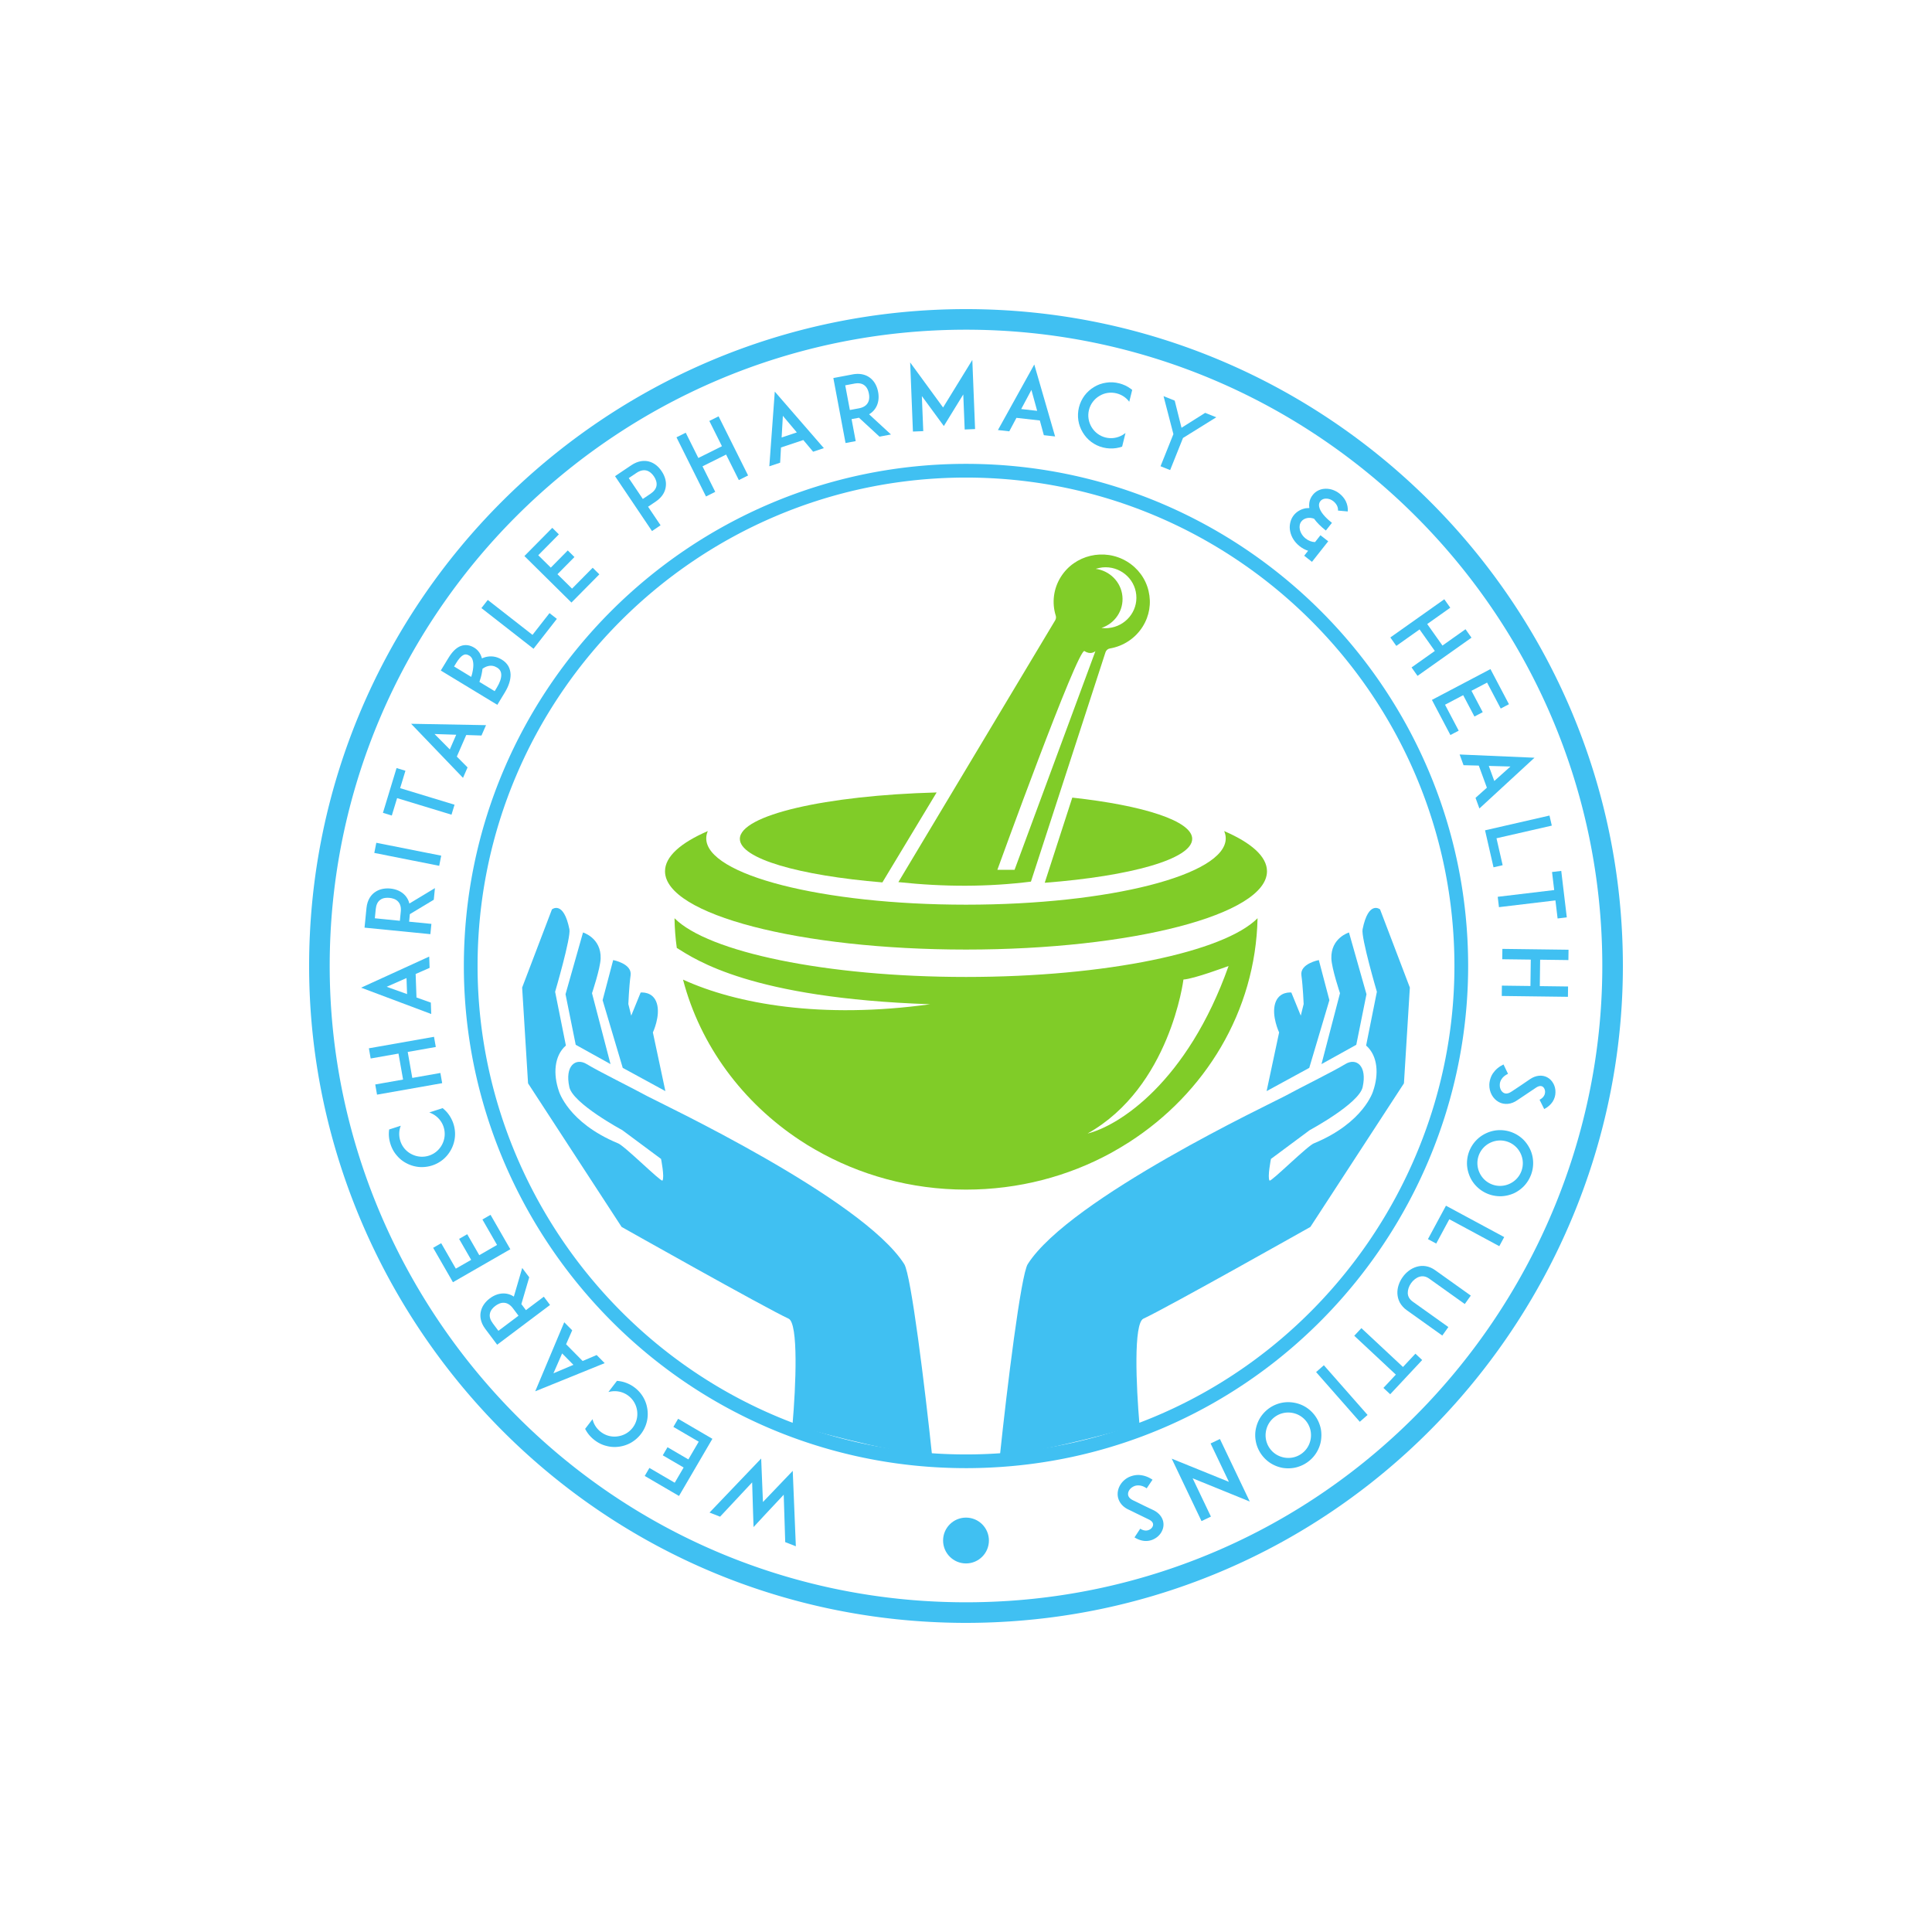 <?xml version="1.0" encoding="UTF-8"?>
<svg data-bbox="160 160 680 680" viewBox="0 0 1000 1000" xmlns="http://www.w3.org/2000/svg" data-type="color">
    <g>
        <switch>
            <g>
                <path d="M500.01 505.67c-72.55 0-133.58-12.94-150.88-30.4.08 5.23.47 10.34 1.18 15.38 9.79 6.06 38.38 25.99 131.14 29.14-56.08 7.75-100.12-.04-127.92-12.74 8.97 34.25 30.95 63.66 60.64 83.21 2.52 1.69 5.11 3.26 7.75 4.76 22.81 13.13 49.55 20.72 78.1 20.72 27.25 0 52.81-6.88 74.87-18.88 3.26-1.81 6.41-3.66 9.52-5.66 39.32-25.25 65.47-67.68 66.5-115.93-17.32 17.46-78.35 30.4-150.9 30.4zm62.91 81.04c42.74-23.99 49.63-79.71 49.63-79.71 5.51-.35 22.3-6.65 23.36-7-21.39 60.25-56.83 82.74-72.99 86.71z" fill-rule="evenodd" clip-rule="evenodd" fill="#80cc28" data-color="1"/>
                <path d="M655.79 450.97c0 22.37-69.8 40.52-155.78 40.52-86 0-155.8-18.15-155.8-40.52 0-7.62 8.09-14.73 22.16-20.81-.55 1.24-.82 2.5-.82 3.78 0 18.94 60.24 34.32 134.45 34.32 74.2 0 134.44-15.38 134.44-34.32 0-1.28-.27-2.54-.82-3.78 14.08 6.07 22.17 13.19 22.17 20.81z" fill-rule="evenodd" clip-rule="evenodd" fill="#80cc28" data-color="1"/>
                <path d="m484.8 410.17-28.08 46.56c-43.22-3.58-73.77-12.31-73.77-22.53 0-12.31 44.4-22.5 101.85-24.03z" fill-rule="evenodd" clip-rule="evenodd" fill="#80cc28" data-color="1"/>
                <path d="M617.08 434.19c0 10.42-31.77 19.31-76.33 22.73l14.27-44.08c36.94 4.05 62.06 12.11 62.06 21.35z" fill-rule="evenodd" clip-rule="evenodd" fill="#80cc28" data-color="1"/>
                <path d="M594.49 305.87c-1.51-6.37-5.49-11.79-11.19-15.24-11.72-7.07-27.09-3.48-34.27 8.06-3.73 5.98-4.68 13.27-2.57 19.99.25.77.14 1.62-.28 2.36L465 456.58c24.03 2.57 46.55 2.5 68.61-.25l38.6-118.75c.35-1.02 1.2-1.76 2.25-1.93 7.07-1.2 13.27-5.35 17-11.33 3.49-5.58 4.55-12.08 3.03-18.45zM525.14 450.2h-8.9s41.8-115.41 45.11-113.2c3.03 2.04 5.28.35 5.63.04L525.14 450.2zm48.59-125.12c-1.23.14-2.43.11-3.62-.07 6.93-2.25 11.58-9.01 10.84-16.47-.74-7.42-6.62-13.16-13.83-14.11 1.13-.35 2.32-.6 3.55-.74 8.8-.84 16.61 5.52 17.45 14.18.85 8.66-5.59 16.36-14.39 17.21z" fill-rule="evenodd" clip-rule="evenodd" fill="#80cc28" data-color="1"/>
                <path d="M285.68 470.7s5.97-4.94 9.05 10.3c.86 4.24-7.4 32.34-7.4 32.34l5.57 27.82c-6.15 5.37-6.61 14.97-3.61 23.62 0 0 4.69 16.2 30.36 26.9 2.94.67 22.57 20.34 23.24 19.38 1.17-1.68-.73-11.2-.73-11.2l-20.07-14.91s-25.5-13.71-27.39-22.25c-2.47-11.09 3.31-15.43 9.04-11.89 5.72 3.54 24.05 12.58 31.31 16.57 6.08 3.31 111.25 52.78 132.99 86.92 3.54 5.56 10.75 64.23 14.42 99.21-22.75-1.78-70.97-15.47-72.27-15.97 1.76-20.28 3.15-52.62-2.03-55.01-12.18-5.62-86.42-47.48-86.42-47.48l-48.42-74.32-3.06-49.57 15.42-40.46z" fill="#40c0f2" fill-rule="evenodd" clip-rule="evenodd" data-color="2"/>
                <path d="m316 550.78-18.01-10-5.28-26.17 9.06-31.96s9.48 2.81 9.12 13.48c-.19 5.26-4.47 17.95-4.47 17.95l9.58 36.7z" fill="#40c0f2" fill-rule="evenodd" clip-rule="evenodd" data-color="2"/>
                <path d="m322.33 552.73-10.42-35.04 5.47-20.76s9.84 1.85 9.02 7.84c-.82 6-1.17 14.93-1.17 14.93l1.49 6 4.88-11.96s6.44-.86 8.39 5.66c1.95 6.52-2.06 14.99-2.06 14.99l6.47 30.37-22.07-12.03z" fill="#40c0f2" fill-rule="evenodd" clip-rule="evenodd" data-color="2"/>
                <path d="M714.32 470.7s-5.97-4.94-9.05 10.3c-.86 4.24 7.4 32.34 7.4 32.34l-5.57 27.82c6.15 5.37 6.61 14.97 3.61 23.62 0 0-4.69 16.2-30.36 26.9-2.94.67-22.57 20.34-23.24 19.38-1.17-1.68.73-11.2.73-11.2l20.07-14.91s25.5-13.71 27.39-22.25c2.47-11.09-3.31-15.43-9.04-11.89-5.72 3.54-24.05 12.58-31.31 16.57-6.08 3.31-111.25 52.78-132.99 86.92-3.54 5.56-10.75 64.23-14.42 99.21 22.75-1.78 70.97-15.47 72.27-15.97-1.76-20.28-3.15-52.62 2.03-55.01 12.18-5.62 86.42-47.48 86.42-47.48l48.42-74.32 3.06-49.57-15.42-40.46z" fill="#40c0f2" fill-rule="evenodd" clip-rule="evenodd" data-color="2"/>
                <path d="m684 550.78 18.01-10 5.28-26.17-9.06-31.96s-9.48 2.81-9.12 13.48c.19 5.26 4.47 17.95 4.47 17.95l-9.58 36.7z" fill="#40c0f2" fill-rule="evenodd" clip-rule="evenodd" data-color="2"/>
                <path d="m677.67 552.73 10.42-35.04-5.47-20.76s-9.84 1.85-9.02 7.84c.82 6 1.17 14.93 1.17 14.93l-1.49 6-4.88-11.96s-6.44-.86-8.39 5.66c-1.95 6.52 2.06 14.99 2.06 14.99l-6.47 30.37 22.07-12.03z" fill="#40c0f2" fill-rule="evenodd" clip-rule="evenodd" data-color="2"/>
                <path d="M500 759.91c-5.92 0-11.97-.21-17.98-.61a258.64 258.64 0 0 1-73.46-15.92C307.79 705.48 240.09 607.67 240.09 500c0-143.31 116.6-259.91 259.91-259.91S759.91 356.68 759.91 500c0 107.7-67.71 205.5-168.49 243.37-23.51 8.85-48.22 14.21-73.44 15.92-6.01.41-12.06.62-17.98.62zm0-512.72c-139.4 0-252.81 113.41-252.81 252.81 0 104.74 65.85 199.87 163.87 236.73a251.349 251.349 0 0 0 71.44 15.48c11.7.8 23.3.8 35 0 24.52-1.66 48.55-6.87 71.42-15.48C686.95 699.89 752.81 604.76 752.81 500c0-139.4-113.41-252.81-252.81-252.81z" fill="#40c0f2" data-color="2"/>
                <path d="m393.98 754.93.92 22.51 15.42-16.13 1.61 39.04-5.5-2.15-.78-24.54-10.46 11.18-5.15 5.57-.26-7.58-.47-15.55-16.6 17.75-5.46-2.13 26.73-27.97z" fill="#40c0f2" data-color="2"/>
                <path d="m353.85 759.58-10.8-6.31 2.45-4.19 10.8 6.31 5.36-9.17-13.12-7.66 2.45-4.19 13.15 7.68 4.59 2.68-17.28 29.58-4.59-2.68-13.15-7.68 2.42-4.15 13.11 7.66 4.61-7.88z" fill="#40c0f2" data-color="2"/>
                <path d="M319.35 714.73c1.03.09 2.07.25 3.1.51 2.21.59 4.29 1.6 6.12 3.01 1.83 1.4 3.34 3.14 4.46 5.1 1.12 1.96 1.79 4.04 2.08 6.24.29 2.2.19 4.38-.38 6.56-.57 2.18-1.58 4.25-2.98 6.08s-3.14 3.34-5.13 4.5a17.43 17.43 0 0 1-6.24 2.08c-2.2.29-4.38.18-6.54-.42-2.21-.53-4.26-1.57-6.09-2.98-1.83-1.4-3.37-3.11-4.5-5.13-.12-.21-.26-.49-.39-.7l3.84-5.02c.61 2.62 2.1 4.92 4.29 6.6 2.49 1.91 5.56 2.75 8.69 2.3 3.11-.41 5.89-2 7.8-4.49 1.91-2.49 2.71-5.59 2.3-8.69-.41-3.1-2-5.89-4.49-7.8s-5.59-2.71-8.69-2.3c-.58.08-1.13.18-1.7.33l4.45-5.78z" fill="#40c0f2" data-color="2"/>
                <path d="m293.01 695.78 8.56 8.67 7.26-3.09 4.15 4.2-35.95 14.58 15.02-35.74 4.12 4.17-3.16 7.21zm-2.05 4.75-4.5 10.29 10.34-4.38-5.84-5.91z" fill="#40c0f2" data-color="2"/>
                <path d="m270.3 656.3 3.63 4.83-4.07 13.86 2.36 3.14 9.26-6.96 3.22 4.28-27.37 20.57-2.72-3.62-3.38-4.5c-2.72-3.62-2.82-6.82-2.4-8.87.51-2.63 2.14-5.07 4.68-6.98 2.51-1.89 5.3-2.77 7.97-2.53 1.24.11 2.86.5 4.49 1.59l4.33-14.81zm-4.8 20.87c-1.33-1.77-2.85-2.71-4.44-2.84-1.88-.2-3.57.78-4.64 1.58-1.11.83-2.52 2.18-2.85 4.05-.32 1.57.2 3.25 1.53 5.03l2.88 3.84 10.4-7.82-2.88-3.84z" fill="#40c0f2" data-color="2"/>
                <path d="m243.87 652.1-6.24-10.85 4.2-2.42 6.24 10.85 9.2-5.3-7.57-13.17 4.2-2.42 7.59 13.21 2.65 4.6-29.7 17.08-2.64-4.6-7.6-13.21 4.16-2.39 7.57 13.17 7.94-4.55z" fill="#40c0f2" data-color="2"/>
                <path d="M229.13 573.57c.8.67 1.56 1.39 2.26 2.18 1.48 1.75 2.61 3.76 3.32 5.96s.96 4.49.76 6.73c-.2 2.25-.83 4.34-1.84 6.32-1.02 1.97-2.35 3.71-4.05 5.18a17.16 17.16 0 0 1-5.92 3.31c-2.2.71-4.49.96-6.78.78-2.2-.21-4.34-.83-6.31-1.84-1.98-1.01-3.71-2.35-5.14-4.07-1.51-1.69-2.6-3.72-3.31-5.92-.71-2.19-1.01-4.47-.78-6.78.02-.25.06-.55.08-.8l6.02-1.94c-.99 2.5-1.07 5.24-.23 7.88.96 2.99 3.01 5.43 5.84 6.85 2.79 1.43 5.98 1.71 8.97.75s5.42-3.05 6.85-5.84c1.43-2.79 1.71-5.98.75-8.97-.96-2.98-3.05-5.41-5.84-6.85-.52-.27-1.03-.49-1.58-.7l6.93-2.23z" fill="#40c0f2" data-color="2"/>
                <path d="m224.64 536.65.93 5.27-14.54 2.56 2.37 13.45 14.54-2.56.93 5.27-33.72 5.95-.93-5.27 14.41-2.54-2.37-13.45-14.4 2.54-.93-5.27 33.71-5.95z" fill="#40c0f2" data-color="2"/>
                <path d="m215.14 504.13.43 12.17 7.43 2.65.21 5.9-36.29-13.63 35.24-16.1.2 5.85-7.22 3.16zm-4.73 2.11-10.27 4.52 10.56 3.78-.29-8.3z" fill="#40c0f2" data-color="2"/>
                <path d="m225.12 459.69-.6 6.02-12.38 7.45-.38 3.9 11.53 1.14-.53 5.32-34.08-3.37.45-4.5.55-5.6c.44-4.5 2.54-6.94 4.24-8.16 2.15-1.6 5-2.29 8.17-1.98 3.12.31 5.78 1.55 7.58 3.54.84.92 1.76 2.31 2.23 4.21l13.22-7.97zm-17.67 12.12c.22-2.2-.26-3.92-1.35-5.1-1.25-1.42-3.16-1.84-4.49-1.97-1.38-.14-3.33-.1-4.84 1.05-1.3.94-2.06 2.53-2.28 4.73l-.47 4.78 12.95 1.29.48-4.78z" fill="#40c0f2" data-color="2"/>
                <path d="m227.33 448.14-33.59-6.67 1.04-5.25 33.59 6.67-1.04 5.25z" fill="#40c0f2" data-color="2"/>
                <path d="m209.85 398.94-2.74 9.01 28.16 8.57-1.57 5.16-28.16-8.57-2.74 9.01-4.59-1.4 7.05-23.17 4.59 1.39z" fill="#40c0f2" data-color="2"/>
                <path d="m241.32 380.44-4.87 11.17 5.56 5.6-2.36 5.41-26.86-27.99 38.77.71-2.35 5.37-7.89-.27zm-5.18-.14-11.22-.37 7.9 7.98 3.32-7.61z" fill="#40c0f2" data-color="2"/>
                <path d="M259.74 341.42c1.46.88 2.57 1.99 3.37 3.34.72 1.3 1.12 2.78 1.17 4.38.04 2.78-.94 5.91-2.95 9.22l-1.58 2.6-2.34 3.86-29.26-17.76 2.78-4.57 1.15-1.89c1.96-3.23 3.99-5.24 6.22-6.16 1.22-.5 2.5-.64 3.74-.48 1.15.16 2.29.58 3.43 1.28 1.58.96 3.2 2.64 3.98 5.54.6-.28 1.22-.5 1.88-.69 1.39-.34 2.75-.44 4.1-.26 1.49.19 2.93.75 4.31 1.59zm-24.71 3.55 8.87 5.39c.35-1.03.68-2.28.87-3.57.29-1.82.32-3.37.01-4.64-.28-1.31-.87-2.2-1.82-2.78-1.42-.86-2.28-.69-2.86-.44-1.5.6-2.99 2.61-3.92 4.15l-1.15 1.89zm22.22.55c-1.54-.93-3.07-1.16-4.68-.74-.95.23-1.88.7-2.82 1.36-.08.49-.12 1.01-.23 1.54-.31 2.02-.9 3.88-1.37 5.27l7.89 4.79 1.15-1.89c1.51-2.49 2.29-4.76 2.26-6.56-.05-1.71-.74-2.89-2.2-3.77z" fill="#40c0f2" data-color="2"/>
                <path d="m288.23 320.32-8.82 11.3-3.26 4.18-26.97-21.06 3.29-4.21 23.15 18.08 8.8-11.26 3.81 2.97z" fill="#40c0f2" data-color="2"/>
                <path d="m285.09 293.8 8.79-8.89 3.45 3.41-8.79 8.89 7.55 7.46 10.68-10.8 3.45 3.41-10.71 10.83-3.73 3.77-24.35-24.07 3.73-3.77 10.7-10.83 3.41 3.38-10.67 10.8 6.49 6.41z" fill="#40c0f2" data-color="2"/>
                <path d="m322.08 243.95 4.67-3.14c3.75-2.53 6.97-2.46 8.97-1.98 2.67.66 4.95 2.4 6.73 5.04 1.78 2.64 2.56 5.46 2.14 8.13-.27 2.08-1.42 5.08-5.17 7.6l-3.98 2.68 6.47 9.61-4.44 2.99-19.13-28.41 3.74-2.52zm16.38 2.6c-.75-1.11-2.06-2.56-3.87-3.02-1.59-.37-3.33.02-5.16 1.25l-3.98 2.68 7.27 10.8 3.98-2.68c1.84-1.24 2.88-2.66 3.13-4.28.26-1.84-.59-3.6-1.37-4.75z" fill="#40c0f2" data-color="2"/>
                <path d="m387.21 246.1-4.79 2.39-6.59-13.21-12.21 6.09 6.59 13.21-4.79 2.39-15.27-30.62 4.79-2.38 6.52 13.08 12.22-6.09-6.53-13.08 4.79-2.39 15.27 30.61z" fill="#40c0f2" data-color="2"/>
                <path d="m415.79 227.76-11.55 3.85-.44 7.88-5.6 1.86 2.83-38.66 25.4 29.27-5.56 1.85-5.08-6.05zm-3.35-3.94-7.23-8.58-.64 11.2 7.87-2.62z" fill="#40c0f2" data-color="2"/>
                <path d="m461.17 224.89-5.94 1.12-10.61-9.79-3.85.72 2.14 11.38-5.26.99-6.31-33.64 4.44-.84 5.53-1.04c4.44-.83 7.37.5 9.02 1.78 2.14 1.62 3.59 4.16 4.18 7.29.58 3.08.14 5.98-1.27 8.26a9.499 9.499 0 0 1-3.41 3.31l11.34 10.46zm-16.57-13.55c2.18-.41 3.69-1.35 4.51-2.72 1.01-1.6.88-3.55.63-4.86-.25-1.36-.84-3.22-2.36-4.34-1.27-.98-3.01-1.27-5.18-.86l-4.71.88 2.4 12.78 4.71-.88z" fill="#40c0f2" data-color="2"/>
                <path d="m499.32 222.31-.73-18.16-10.06 16.37L477.15 205l.73 18.16-5.35.21-1.43-35.77 17.04 23.32 15.13-24.61 1.43 35.77-5.38.23z" fill="#40c0f2" data-color="2"/>
                <path d="m538.22 217.64-12.11-1.36-3.71 6.97-5.87-.66 18.81-33.93 10.78 37.25-5.83-.66-2.07-7.61zm-1.39-4.99-2.97-10.83-5.29 9.9 8.26.93z" fill="#40c0f2" data-color="2"/>
                <path d="M580.81 231.18c-.98.33-2 .6-3.05.76-2.27.34-4.58.24-6.82-.32-2.24-.55-4.32-1.55-6.12-2.9-1.8-1.35-3.25-3-4.39-4.9-1.14-1.9-1.92-3.95-2.27-6.18-.35-2.23-.25-4.53.3-6.77.56-2.24 1.55-4.32 2.92-6.17 1.34-1.76 3-3.25 4.9-4.39 1.9-1.14 3.95-1.92 6.17-2.22 2.24-.4 4.53-.25 6.77.31 2.24.56 4.33 1.51 6.17 2.92.2.15.44.35.64.49l-1.53 6.14c-1.6-2.16-3.89-3.68-6.58-4.35-3.04-.76-6.2-.31-8.9 1.35-2.69 1.62-4.61 4.18-5.37 7.23-.76 3.04-.26 6.21 1.35 8.9 1.62 2.69 4.18 4.61 7.23 5.37 3.04.76 6.21.26 8.9-1.35.5-.31.96-.62 1.43-.98l-1.75 7.06z" fill="#40c0f2" data-color="2"/>
                <path d="m612.32 226.69-6.66 16.62-4.97-1.99 6.66-16.62-5.1-19.65 5.78 2.32 3.52 14.04 12.24-7.72 5.74 2.3-17.21 10.7z" fill="#40c0f2" data-color="2"/>
                <path d="m687.48 280.18-8.41 10.63-4.02-3.17 2.03-2.57c-1.56-.47-3.07-1.32-4.41-2.37-2.53-2-4.26-4.66-4.86-7.6-.34-1.5-.32-2.95-.02-4.36.29-1.48.92-2.87 1.83-4.02 1.54-1.95 3.79-3.23 6.3-3.66.58-.07 1.2-.11 1.79-.11-.14-.94-.15-1.82-.02-2.66.19-1.5.81-2.89 1.79-4.12.8-1.01 1.79-1.82 3-2.38 1.12-.53 2.34-.8 3.65-.82 2.52-.07 5.09.85 7.19 2.51 1.38 1.09 2.49 2.43 3.25 3.92.82 1.71 1.2 3.54 1.02 5.33l-5.05-.46c.07-.83-.1-1.73-.53-2.6-.42-.8-1.04-1.58-1.83-2.21-1.16-.92-2.56-1.44-3.91-1.38-1.18.01-2.18.45-2.81 1.25-.86 1.08-.97 2.35-.4 3.92 1.01 2.74 3.99 5.51 6.35 7.37l-3.15 3.98c-2.6-2.06-4.65-4.08-6.1-6.11-2.44-.93-5.14-.42-6.56 1.39-.86 1.08-1.15 2.56-.82 4.17.41 1.79 1.45 3.44 3.04 4.7 1.45 1.14 3.16 1.8 4.84 1.83l2.8-3.55 4.02 3.15z" fill="#40c0f2" data-color="2"/>
                <path d="m733.71 349.83-3.09-4.37 12.04-8.53-7.89-11.14-12.04 8.53-3.09-4.37 27.93-19.77 3.09 4.37-11.93 8.45 7.89 11.14 11.93-8.45 3.09 4.37-27.93 19.77z" fill="#40c0f2" data-color="2"/>
                <path d="m761.63 357.55 5.83 11.07-4.29 2.26-5.83-11.06-9.39 4.94 7.07 13.43-4.29 2.26-7.1-13.48-2.47-4.7 30.3-15.95 2.47 4.7 7.1 13.48-4.25 2.24-7.07-13.43-8.08 4.24z" fill="#40c0f2" data-color="2"/>
                <path d="m769.61 407.71-4.19-11.44-7.89-.2-2.03-5.55 38.75 1.68-28.51 26.27-2.01-5.5 5.88-5.26zm3.84-3.47 8.36-7.49-11.22-.31 2.86 7.8z" fill="#40c0f2" data-color="2"/>
                <path d="m773.04 448.92-3.2-13.98-1.18-5.17 33.35-7.64 1.2 5.21-28.63 6.55 3.19 13.94-4.73 1.09z" fill="#40c0f2" data-color="2"/>
                <path d="m806.21 475.4-1.12-9.35-29.23 3.49-.64-5.36 29.23-3.49-1.12-9.34 4.77-.57 2.87 24.05-4.76.57z" fill="#40c0f2" data-color="2"/>
                <path d="m777.31 515.51.07-5.35 14.77.19.18-13.66-14.77-.19.07-5.36 34.24.44-.07 5.35-14.63-.19-.17 13.67 14.63.19-.07 5.35-34.25-.44z" fill="#40c0f2" data-color="2"/>
                <path d="M775.76 570.41c-3.04-1.66-4.97-5.15-4.89-8.96.01-.7.12-1.39.26-2.07.3-1.35.82-2.66 1.59-3.81 1.32-1.93 3.12-3.47 5.49-4.61l2.34 4.85c-1.47.67-2.62 1.6-3.33 2.72-.62.9-.95 1.97-.94 3.01-.06 1.78.76 3.42 2.02 4.13 1.43.78 3.01.05 4.12-.7 1.72-1.18 4.64-3.1 4.86-3.23l4.77-3.25c1.49-.99 3.03-1.55 4.57-1.69 1.5-.14 2.99.14 4.26.84 1.36.72 2.43 1.85 3.2 3.3.7 1.33 1.07 2.88 1.02 4.42 0 1.7-.51 3.39-1.45 4.88-1.05 1.56-2.51 2.85-4.37 3.81l-2.4-4.82c2.45-1.26 2.83-3.02 2.86-4 .03-1.22-.52-2.38-1.4-2.86-.59-.32-1.64-.5-3.3.6l-6.59 4.42c-.99.63-2.15 1.42-2.98 1.99-1.62 1.16-3.32 1.82-5.01 1.97-1.64.15-3.27-.16-4.7-.94z" fill="#40c0f2" data-color="2"/>
                <path d="M763.95 590.37c1.54-1.64 3.33-2.9 5.34-3.83 2.02-.93 4.14-1.47 6.38-1.57 2.25-.1 4.53.25 6.7 1.04 2.16.8 4.12 2.01 5.81 3.57 1.6 1.53 2.86 3.32 3.83 5.34.93 2.01 1.43 4.12 1.53 6.37.1 2.25-.25 4.53-1.05 6.69s-2.01 4.12-3.57 5.81a17.92 17.92 0 0 1-5.3 3.84c-2.06.91-4.16 1.41-6.37 1.53-2.29.09-4.58-.26-6.74-1.06a17.14 17.14 0 0 1-5.77-3.56 16.633 16.633 0 0 1-3.84-5.3c-.92-2.06-1.46-4.18-1.58-6.38-.09-2.29.26-4.58 1.06-6.74.81-2.15 2.03-4.11 3.57-5.75zm23.17 6.78a11.722 11.722 0 0 0-6.59-6.12c-2.94-1.08-6.14-.94-8.99.37a11.722 11.722 0 0 0-6.12 6.59c-1.08 2.94-.94 6.14.37 8.98 1.31 2.85 3.65 5.04 6.59 6.12 2.94 1.09 6.15.94 8.99-.37 2.85-1.31 5.04-3.65 6.12-6.59s.94-6.14-.37-8.98z" fill="#40c0f2" data-color="2"/>
                <path d="m739.1 641.37 6.81-12.63 2.52-4.67 30.14 16.24-2.54 4.71-25.87-13.94-6.78 12.59-4.28-2.3z" fill="#40c0f2" data-color="2"/>
                <path d="M733.17 655.71c1.6-.5 3.21-.6 4.78-.34 1.73.27 3.38.99 4.91 2.09l18.42 13.14-3.11 4.36-18.42-13.14c-1.65-1.18-3.36-1.49-5.03-.98-1.58.46-3.16 1.66-4.34 3.31-1.15 1.62-1.76 3.51-1.72 5.19.06 1.74.94 3.22 2.59 4.4l18.42 13.14-3.14 4.4-18.42-13.14c-1.54-1.1-2.73-2.46-3.58-3.97-.74-1.43-1.16-2.98-1.24-4.62-.12-2.86.84-5.87 2.71-8.5s4.43-4.52 7.17-5.34z" fill="#40c0f2" data-color="2"/>
                <path d="m716.06 718.38 6.43-6.88-21.53-20.11 3.69-3.95 21.53 20.11 6.43-6.88 3.51 3.28-16.55 17.71-3.51-3.28z" fill="#40c0f2" data-color="2"/>
                <path d="m685.23 706.65 22.62 25.72-4.02 3.54-22.62-25.72 4.02-3.54z" fill="#40c0f2" data-color="2"/>
                <path d="M663.35 726.1c2.21-.45 4.4-.45 6.58-.05 2.18.4 4.23 1.18 6.13 2.39 1.9 1.22 3.56 2.82 4.87 4.72s2.21 4.02 2.69 6.27c.43 2.17.42 4.36.05 6.58-.41 2.18-1.21 4.19-2.42 6.09-1.21 1.9-2.81 3.56-4.72 4.87-1.9 1.31-4.02 2.21-6.27 2.69-2.17.43-4.33.46-6.55.08-2.21-.44-4.21-1.24-6.09-2.42a17.415 17.415 0 0 1-4.89-4.75c-1.31-1.9-2.21-4.03-2.67-6.24-.45-2.21-.49-4.37-.08-6.55.44-2.21 1.22-4.26 2.4-6.13 1.25-1.93 2.85-3.59 4.75-4.9 1.89-1.29 4.01-2.19 6.22-2.65zm15.02 18.91c.57-3.08-.08-6.22-1.86-8.81a11.724 11.724 0 0 0-7.56-4.88c-3.08-.57-6.22.08-8.8 1.86s-4.31 4.48-4.88 7.56c-.57 3.08.08 6.22 1.86 8.8 1.78 2.59 4.48 4.31 7.56 4.88 3.08.57 6.22-.08 8.81-1.86 2.58-1.77 4.31-4.47 4.87-7.55z" fill="#40c0f2" data-color="2"/>
                <path d="m636.08 767-9.48-19.87 4.83-2.3 15.44 32.36-29.56-12.02 9.46 19.82-4.87 2.33L606.48 755l29.6 12z" fill="#40c0f2" data-color="2"/>
                <path d="M578.5 773.56c-.1-3.46 1.94-6.88 5.28-8.74.62-.34 1.26-.6 1.92-.81 1.32-.43 2.71-.63 4.09-.54 2.33.17 4.57.95 6.75 2.43l-3.02 4.47c-1.32-.93-2.7-1.46-4.03-1.51-1.1-.08-2.18.17-3.07.7-1.57.85-2.58 2.38-2.54 3.83.04 1.64 1.48 2.63 2.68 3.21 1.89.89 5.02 2.45 5.25 2.57l5.22 2.49c1.61.79 2.87 1.84 3.77 3.1.88 1.22 1.39 2.66 1.42 4.1.06 1.53-.38 3.03-1.24 4.43a8.995 8.995 0 0 1-3.31 3.11c-1.47.86-3.18 1.27-4.95 1.21-1.88-.12-3.73-.73-5.5-1.86l2.96-4.5c2.32 1.48 4.03.93 4.9.45 1.07-.59 1.8-1.65 1.76-2.66-.02-.67-.4-1.67-2.18-2.55l-7.14-3.47c-1.05-.53-2.31-1.14-3.23-1.58-1.82-.82-3.25-1.96-4.23-3.34-.96-1.34-1.52-2.91-1.56-4.54z" fill="#40c0f2" data-color="2"/>
                <path d="M500 840c-7.72 0-15.64-.27-23.52-.81a338.018 338.018 0 0 1-96.1-20.83C248.56 768.79 160 640.85 160 500c0-187.48 152.52-340 340-340s340 152.52 340 340c0 140.89-88.58 268.83-220.41 318.36-30.74 11.58-63.07 18.59-96.07 20.83-7.88.54-15.8.81-23.52.81zm0-669.35c-181.6 0-329.35 147.74-329.35 329.35 0 136.44 85.79 260.38 213.48 308.39 29.87 11.23 61.18 18.01 93.07 20.18 15.29 1.03 30.31 1.03 45.6 0 31.96-2.17 63.26-8.96 93.04-20.18C743.55 760.41 829.35 636.47 829.35 500c0-181.61-147.75-329.35-329.35-329.35z" fill="#40c0f2" data-color="2"/>
                <path fill="#40c0f2" fill-rule="evenodd" clip-rule="evenodd" d="M511.86 797.37c0 6.55-5.31 11.86-11.86 11.86s-11.86-5.31-11.86-11.86 5.31-11.86 11.86-11.86 11.86 5.31 11.86 11.86z" data-color="2"/>
            </g>
        </switch>
    </g>
</svg>
